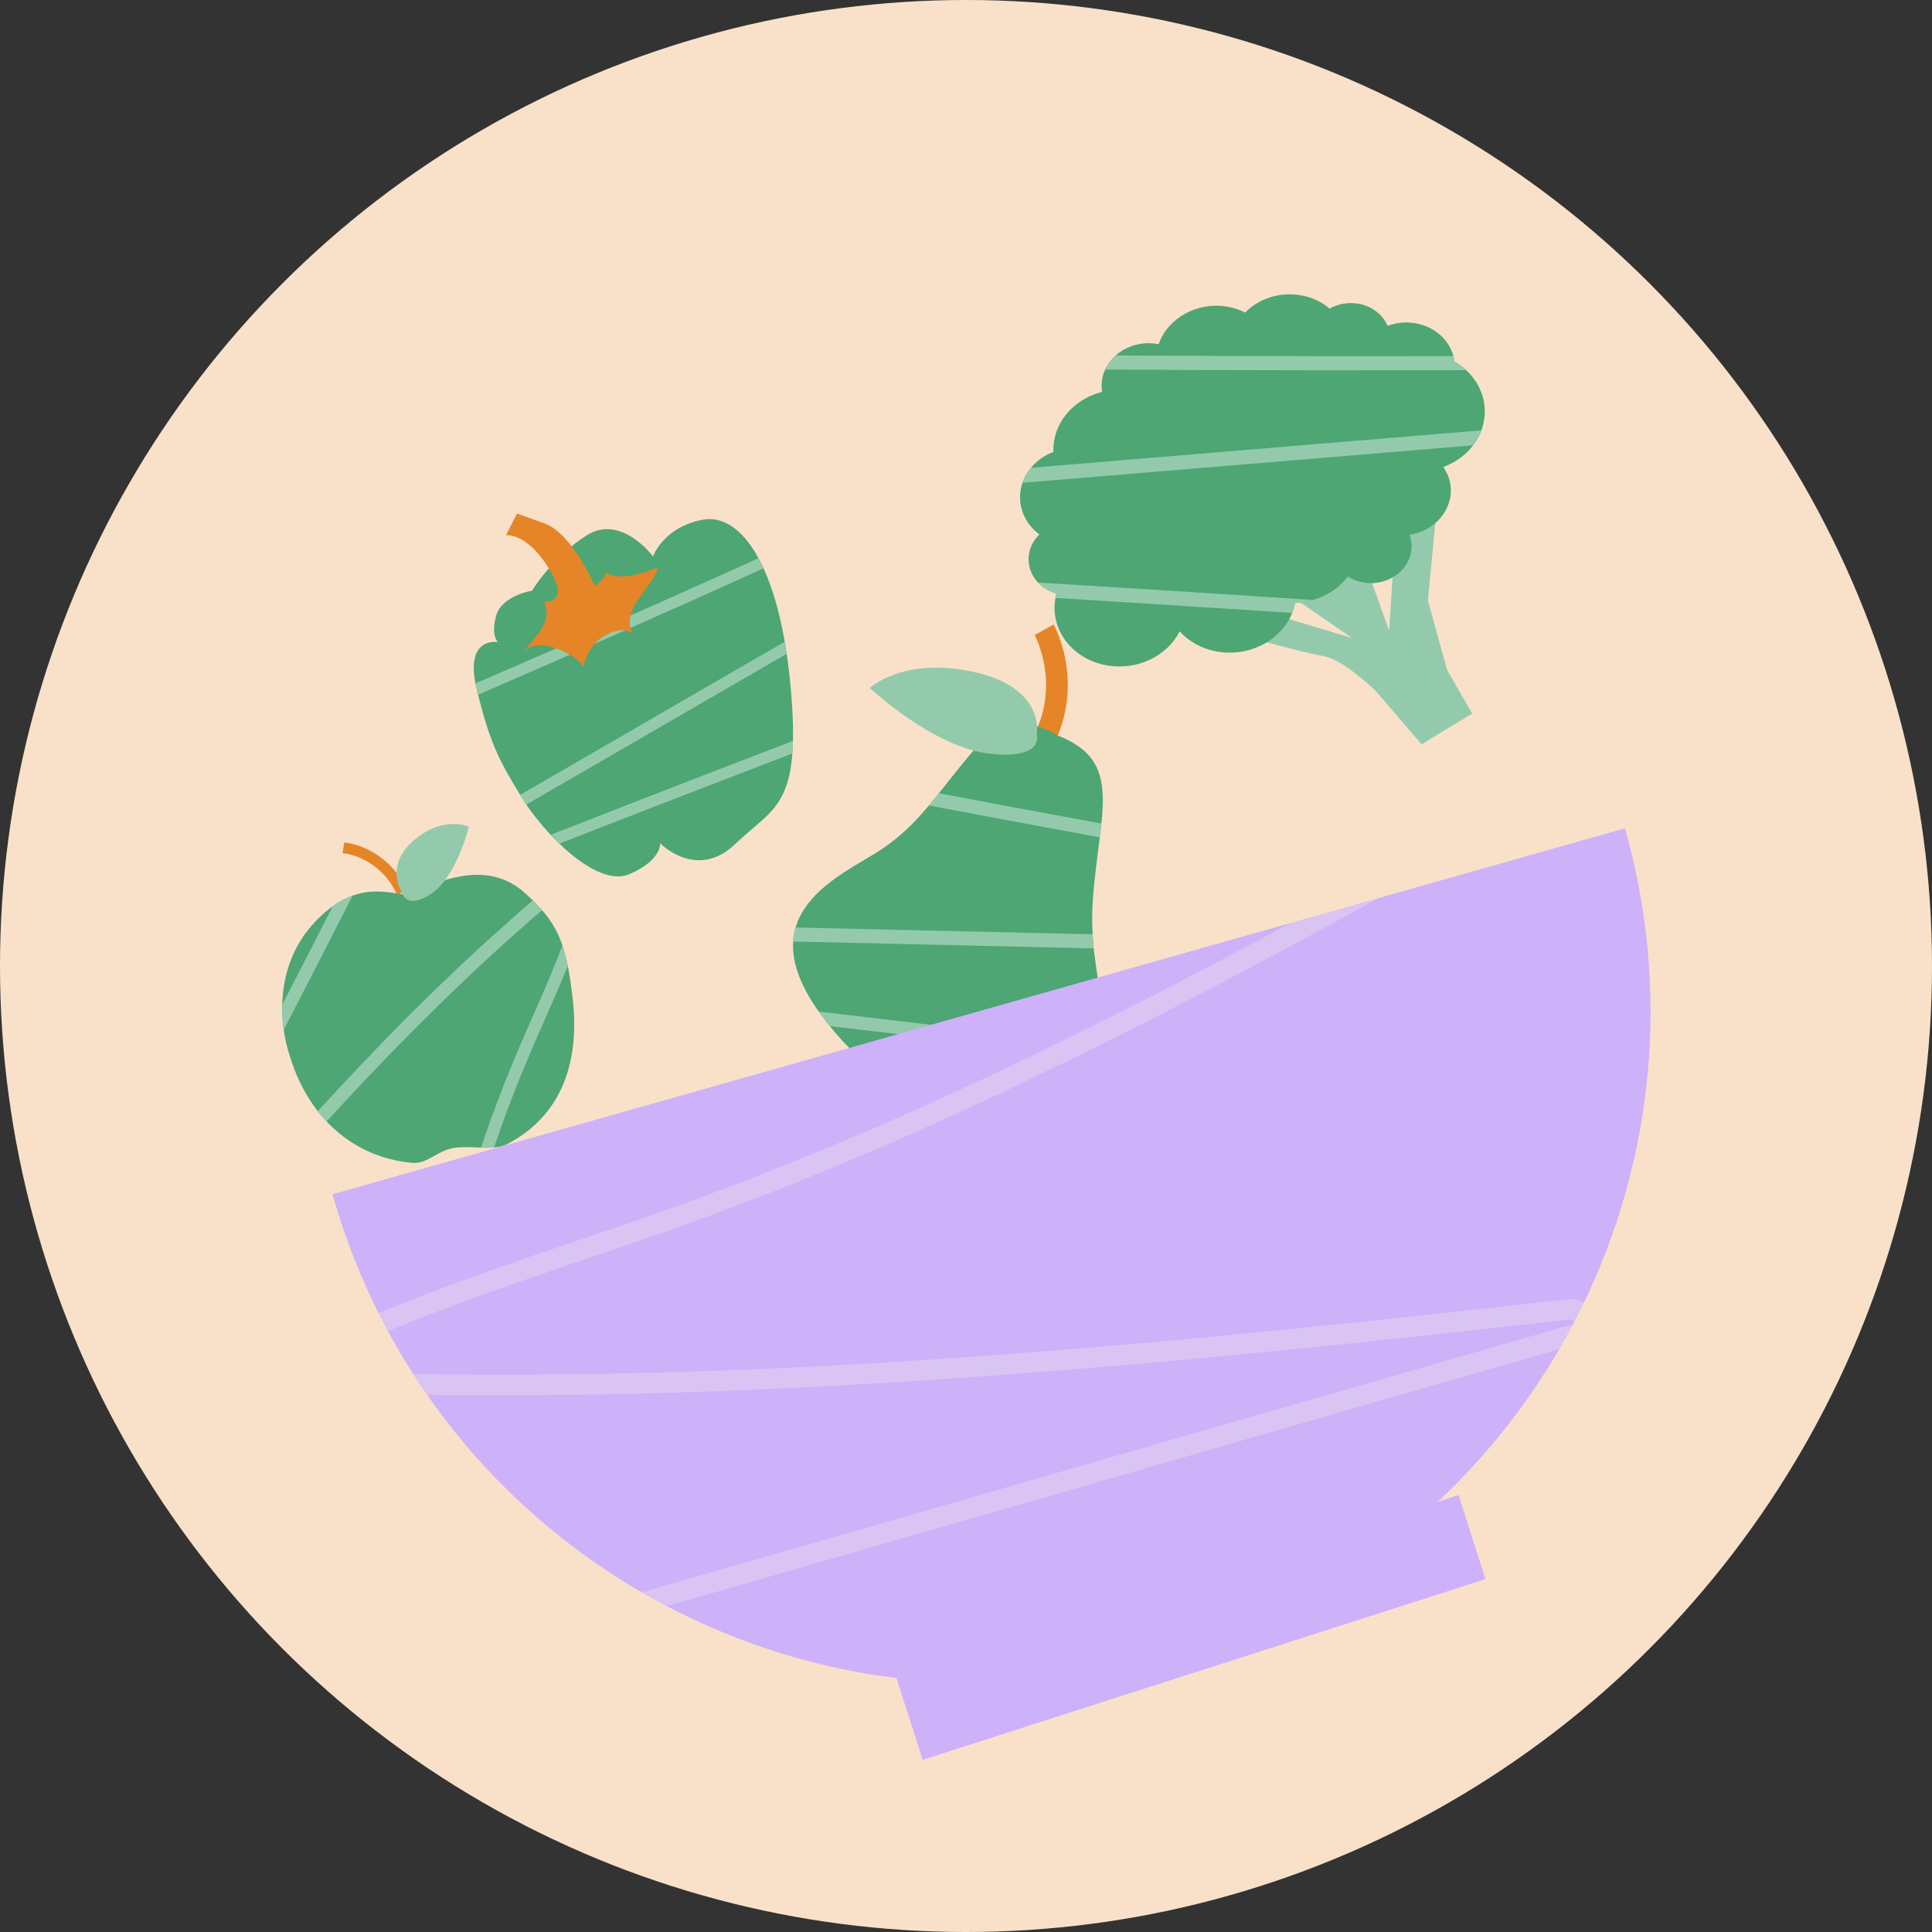 <?xml version="1.0" encoding="UTF-8"?>
<svg id="Layer_2" data-name="Layer 2" xmlns="http://www.w3.org/2000/svg" xmlns:xlink="http://www.w3.org/1999/xlink" viewBox="0 0 177.48 177.48">
  <rect x="0" y="0" width="177.48" height="177.48" fill="#333333" stroke="none"/>
  <defs>
    <style>
      .cls-1, .cls-2 {
        fill: #cdb1f9;
      }

      .cls-3 {
        fill: #94caac;
      }

      .cls-3, .cls-4, .cls-5, .cls-6, .cls-7, .cls-2, .cls-8 {
        stroke-width: 0px;
      }

      .cls-4 {
        fill: #f3f2e3;
        opacity: .3;
      }

      .cls-9 {
        stroke-width: 2px;
      }

      .cls-9, .cls-5, .cls-10 {
        fill: none;
      }

      .cls-9, .cls-10 {
        stroke: #e68528;
        stroke-miterlimit: 10;
      }

      .cls-11 {
        clip-path: url(#clippath-2);
      }

      .cls-12, .cls-6 {
        fill: #4da674;
      }

      .cls-13 {
        clip-path: url(#clippath-1);
      }

      .cls-14 {
        clip-path: url(#clippath-4);
      }

      .cls-15 {
        clip-path: url(#clippath);
      }

      .cls-10 {
        stroke-linecap: square;
      }

      .cls-16 {
        clip-path: url(#clippath-3);
      }

      .cls-7 {
        fill: #e68528;
      }

      .cls-8 {
        fill: #f9e1c9;
      }
    </style>
    <clipPath id="clippath">
      <path class="cls-6" d="M124.77,27.9c-.94-.16-1.87.02-2.63.45-.72-.62-1.63-1.06-2.68-1.23-1.94-.33-3.84.33-5.07,1.59-.5-.25-1.06-.44-1.65-.54-2.77-.47-5.47,1.05-6.3,3.45-.05,0-.09-.02-.14-.03-2.31-.39-4.55.99-5.02,3.08-.1.45-.11.9-.04,1.33-2.15.54-3.89,2.14-4.36,4.25-.09.42-.13.85-.11,1.26-1.48.57-2.63,1.77-2.97,3.29-.37,1.67.34,3.3,1.68,4.29-.45.44-.78,1-.92,1.63-.37,1.68.72,3.31,2.49,3.8-.02.08-.04.17-.06.25-.65,2.96,1.46,5.8,4.73,6.36,2.79.47,5.51-.88,6.65-3.13.85.94,2.06,1.62,3.49,1.86,3.26.55,6.44-1.4,7.09-4.36,0-.04.02-.08.02-.13,1.96-.06,3.76-.97,4.85-2.41.42.27.9.46,1.44.55,2,.34,3.94-.86,4.34-2.67.13-.59.08-1.18-.12-1.71,1.81-.28,3.33-1.55,3.71-3.27.24-1.07-.01-2.11-.6-2.96,1.84-.68,3.28-2.16,3.69-4.04.5-2.28-.64-4.49-2.67-5.64-.2-1.73-1.62-3.19-3.6-3.53-.88-.15-1.76-.05-2.54.24-.44-1.02-1.43-1.82-2.72-2.04"/>
    </clipPath>
    <clipPath id="clippath-1">
      <path class="cls-5" d="M99.05,99.57c4.22-6.39.77-9.04,1.35-17.01.58-7.97,2.89-12.63-3.26-14.99,0,0-4.01-2.92-7.59,1.23-3.58,4.15-5.06,6.91-8.69,9.29-3.63,2.38-12.28,5.76-5.5,15.06,4.26,5.85,10.64,9.74,15.97,10.02,3.15.17,5.93-.92,7.71-3.61"/>
    </clipPath>
    <clipPath id="clippath-2">
      <path class="cls-2" d="M30.54,109.71c9.28,32.79,43.39,51.84,76.18,42.56,32.79-9.28,51.84-43.39,42.56-76.18"/>
    </clipPath>
    <clipPath id="clippath-3">
      <path class="cls-6" d="M26.47,96.53c-1.15-4.11-.5-8.43,2.09-11.42,4.12-4.75,7.52-2.76,8.84-3,1.5-.27,6.71-3.71,10.76-.13,3.12,2.76,3.83,4.67,4.42,9.5.84,6.81-1.52,11.26-5.91,13.58-1.39.74-3.33.1-5.08.41-1.39.25-2.39,1.47-3.68,1.36-5.44-.49-9.73-4.18-11.43-10.3Z"/>
    </clipPath>
    <clipPath id="clippath-4">
      <path class="cls-5" d="M43.8,63.36c1.22,4.96,2,6.41,4.07,9.82,2.07,3.41,6.97,8.43,9.96,7.13,2.99-1.3,2.81-2.84,2.81-2.84,0,0,3.35,3.49,6.93.05,3.58-3.44,6.06-3.37,5.06-14.4-1-11.03-4.53-16.06-8.12-15.36-3.59.7-4.52,3.36-4.52,3.36,0,0-2.93-3.92-6.08-1.94-3.16,1.98-5.02,5.07-5.02,5.07,0,0-2.82.44-3.32,2.33-.5,1.88.18,2.39.18,2.39,0,0-1.51-.28-2.04,1.19-.24.65-.28,1.66.1,3.19"/>
    </clipPath>
  </defs>
  <g id="Text">
    <g>
      <g>
        <circle class="cls-8" cx="88.74" cy="88.74" r="88.74"/>
        <g>
          <path class="cls-3" d="M114.03,58.36s5.66,1.6,7.53,1.91c1.88.32,4.83,3.22,4.83,3.22l4.2,4.88,4.65-2.82-2.3-4-1.77-6.39,1.06-11.04-3.77.49-.85,13.32-2.69-7.51-7.61,3.44,6.88,4.74-8.58-2.57-1.59,2.33Z"/>
          <g>
            <path class="cls-12" d="M124.77,27.9c-.94-.16-1.87.02-2.63.45-.72-.62-1.63-1.06-2.68-1.23-1.94-.33-3.84.33-5.07,1.59-.5-.25-1.06-.44-1.65-.54-2.77-.47-5.47,1.05-6.3,3.45-.05,0-.09-.02-.14-.03-2.31-.39-4.55.99-5.02,3.08-.1.45-.11.9-.04,1.33-2.15.54-3.89,2.14-4.36,4.25-.09.42-.13.85-.11,1.26-1.48.57-2.63,1.77-2.97,3.29-.37,1.67.34,3.3,1.68,4.29-.45.44-.78,1-.92,1.63-.37,1.68.72,3.31,2.49,3.8-.02.08-.04.17-.06.25-.65,2.96,1.46,5.8,4.73,6.36,2.79.47,5.51-.88,6.65-3.13.85.94,2.06,1.62,3.49,1.86,3.26.55,6.44-1.4,7.09-4.36,0-.04.02-.08.02-.13,1.96-.06,3.76-.97,4.85-2.41.42.27.9.46,1.44.55,2,.34,3.94-.86,4.34-2.67.13-.59.08-1.18-.12-1.71,1.81-.28,3.33-1.55,3.71-3.27.24-1.07-.01-2.11-.6-2.96,1.84-.68,3.28-2.16,3.69-4.04.5-2.28-.64-4.49-2.67-5.64-.2-1.73-1.62-3.19-3.6-3.53-.88-.15-1.76-.05-2.54.24-.44-1.02-1.43-1.82-2.72-2.04"/>
            <g class="cls-15">
              <path class="cls-3" d="M-1.04,4.11c3.92.28,6.57.42,11.2.27,8.03-.27,24.09-.81,43.68-1.47,28.25-.95,59.03-1.99,90.72-3.06,15.85-.53,31.92-1.08,48.01-1.62l3.02-.1,1.51-.05h.38c.12-.02.26-.02.34-.02h.28c.09,0,.18,0,.28,0,.73.02,1.39.13,1.93.32.53.19.94.45,1.17.75.21.3.25.63.07.92-.18.3-.54.56-1.08.76-.13.05-.28.1-.43.14-.16.04-.31.09-.49.12l-.13.03s-.08.02-.15.03l-.35.07-.7.13-2.79.52c-7.44,1.39-14.87,2.76-22.28,4.09-1.85.33-3.71.67-5.55,1-1.85.33-3.7.65-5.55.98-.92.16-1.85.33-2.77.49-.92.16-1.85.32-2.77.48-1.84.32-3.69.64-5.52.95-1.84.31-3.68.62-5.51.93-.92.15-1.83.31-2.75.46-.92.15-1.83.3-2.75.45-1.83.3-3.65.6-5.47.9-1.82.29-3.64.58-5.46.87-1.81.29-3.63.57-5.44.85-1.81.28-3.61.56-5.41.83-3.61.53-7.18,1.08-10.75,1.58-7.12,1.03-14.18,1.96-21.11,2.85-6.95.86-13.78,1.67-20.48,2.39-6.7.72-13.28,1.38-19.65,2.05-6.38.67-12.56,1.34-18.48,2.07-1.48.18-2.95.36-4.4.55-1.45.18-2.88.38-4.3.57l-.53.07s-.09.01-.15.02l-.17.03c-.11.02-.23.03-.34.06-.45.08-.88.2-1.29.33-.4.14-.75.29-1.06.47-.3.18-.54.37-.72.57-.7.8-.43,1.68.69,2.35.29.16.62.32,1,.44.38.12.79.23,1.23.31.11.02.22.04.33.05.11.02.22.03.33.05.22.02.45.05.67.06l.33.02h.26s.51.03.51.03c1.37.05,2.72.11,4.05.16,1.34.05,2.65.11,3.96.16.65.03,1.3.05,1.94.08.32.01.64.03.96.04.32.01.64.02.96.03,2.54.09,5.01.17,7.41.25,1.2.04,2.38.08,3.55.12,1.17.03,2.31.06,3.44.1,2.26.06,4.44.12,6.54.18.53.01,1.05.03,1.56.04.52.01,1.03.02,1.53.04,1.01.02,2.01.05,2.98.07,3.89.09,7.46.17,10.68.22,3.22.06,6.08.11,8.57.15,2.49.03,4.6.06,6.32.08,1.71.02,3.02.04,3.9.05.88.01,1.33.02,1.33.02,0,0,1.81.02,5.24.05,1.71.02,3.83.03,6.32.06,2.49.01,5.36.03,8.58.04,12.88.05,31.4.05,53.91-.15,11.25-.09,23.5-.24,36.54-.41,1.63-.02,3.27-.04,4.93-.06h.62c.19-.01.48-.01.49-.01.13,0,.17.01.21.03.04.02.09.05.11.1.02.05,0,.1-.04.13-.04.03-.05.04-.14.06-.02,0-.05,0-.08.01-.02,0-.04,0-.05,0-.02,0-.09,0-.14.01l-.62.05c-.83.07-1.67.14-2.51.21-1.68.14-3.36.28-5.06.42-6.79.56-13.76,1.14-20.86,1.73-28.43,2.36-59.19,4.92-90.67,7.54-7.87.65-15.78,1.31-23.71,1.97-3.97.33-7.94.66-11.91.99l-5.96.5-2.98.25-.38.03c-.17.02-.33.03-.5.05-.17.02-.33.05-.5.07-.16.03-.33.06-.49.09-.64.14-1.23.34-1.68.59-.46.24-.79.53-.97.82-.19.29-.25.59-.18.89.07.29.28.59.61.85.34.26.82.5,1.4.68.58.18,1.24.3,1.91.37.17.02.33.03.5.04.09,0,.14,0,.21.01h.19s.75.05.75.05l2.99.15c1.99.1,3.98.21,5.96.31,1.99.11,3.97.21,5.95.32,3.97.21,7.92.43,11.86.65,3.94.23,7.87.44,11.79.67,15.66.91,31.06,1.88,46.02,2.89,1.87.13,3.73.25,5.59.38,1.85.13,3.7.26,5.54.38,3.68.25,7.33.52,10.94.77,3.61.26,7.19.52,10.74.78,3.24.24,6.44.48,9.61.72,3,.23,5.46.41,6.69.51,4.54.34,7.22.33,11.21.22-3.59-.7-6.06-1.13-10.6-1.49-1.23-.1-3.69-.29-6.7-.52-3.17-.24-6.38-.48-9.62-.72-3.55-.26-7.13-.52-10.75-.78-3.62-.26-7.27-.52-10.96-.77-1.84-.13-3.69-.26-5.55-.38-1.86-.13-3.72-.25-5.59-.38-14.97-1.01-30.4-1.98-46.08-2.9-3.92-.23-7.86-.45-11.8-.68-3.95-.22-7.91-.44-11.88-.65-1.99-.11-3.97-.21-5.96-.32-1.99-.1-3.98-.21-5.97-.31l-2.99-.15-.75-.04h-.19c-.06-.01-.14-.02-.17-.02-.08,0-.16-.01-.24-.02-.31-.03-.58-.08-.8-.15-.22-.07-.41-.16-.56-.27-.14-.11-.23-.24-.26-.37-.06-.27.11-.55.48-.74.18-.1.4-.17.67-.23.07-.01.14-.03.21-.04l.22-.03.24-.03.36-.03,2.98-.25,5.96-.5c3.97-.33,7.94-.66,11.91-.99,7.93-.66,15.85-1.32,23.71-1.97,31.47-2.62,62.23-5.18,90.66-7.54,7.11-.59,14.07-1.17,20.86-1.73,1.7-.14,3.39-.28,5.06-.42.84-.07,1.67-.14,2.51-.21l.62-.05h.17s.26-.04.26-.04c.08,0,.17-.02.26-.04.09-.01.17-.03.26-.04.34-.07.68-.16.97-.28.29-.12.53-.26.7-.41.34-.3.44-.62.32-.92-.12-.3-.45-.6-1.02-.82-.28-.11-.62-.2-.97-.26-.35-.06-.72-.09-1.07-.1-.4,0-.53,0-.76,0h-.62c-1.65.03-3.29.05-4.92.07-13.03.17-25.27.31-36.51.41-22.48.21-40.96.2-53.82.15-3.21-.02-6.08-.03-8.56-.04-2.49-.02-4.6-.04-6.3-.06-3.42-.03-5.23-.05-5.23-.05,0,0-.45,0-1.33-.02-.88-.01-2.18-.03-3.89-.05-1.71-.02-3.82-.05-6.3-.08-2.48-.04-5.34-.09-8.55-.15-3.21-.05-6.76-.14-10.64-.22-.97-.02-1.96-.04-2.97-.07-.5-.01-1.01-.02-1.53-.04-.51-.01-1.03-.03-1.56-.04-2.1-.06-4.27-.12-6.52-.18-1.12-.03-2.27-.06-3.43-.1-1.16-.04-2.34-.08-3.53-.12-2.39-.08-4.86-.16-7.39-.25-.32-.01-.63-.02-.95-.03-.32-.01-.64-.03-.96-.04-.64-.03-1.29-.05-1.93-.08-1.3-.05-2.61-.1-3.94-.16-1.33-.05-2.68-.11-4.04-.16l-.51-.02h-.26s-.18-.02-.18-.02c-.12,0-.22-.02-.34-.03-.06,0-.1-.02-.16-.02-.05,0-.11-.01-.15-.02-.4-.07-.74-.18-.99-.33-.25-.15-.43-.34-.49-.54-.03-.1-.03-.2,0-.3.03-.1.08-.2.16-.29.08-.09.19-.18.32-.25.14-.08.29-.15.47-.21.18-.06.38-.11.61-.15.05-.01.12-.02.17-.03h.09s.06-.02.11-.03l.52-.07c1.4-.19,2.81-.38,4.25-.57,1.43-.19,2.89-.37,4.35-.55,5.87-.72,12.01-1.39,18.37-2.05,6.36-.67,12.94-1.32,19.67-2.05,6.74-.72,13.61-1.54,20.6-2.4,6.97-.9,14.07-1.83,21.22-2.87,3.59-.5,7.17-1.05,10.8-1.59,1.81-.27,3.62-.56,5.43-.84,1.82-.28,3.64-.56,5.46-.85,1.82-.29,3.65-.58,5.48-.87,1.83-.3,3.66-.6,5.49-.9.92-.15,1.84-.3,2.76-.45.92-.15,1.84-.31,2.76-.46,1.84-.31,3.68-.62,5.53-.93,1.84-.32,3.69-.64,5.54-.96.92-.16,1.85-.32,2.78-.48.92-.16,1.85-.33,2.77-.49,1.85-.33,3.7-.65,5.56-.98,1.85-.33,3.71-.67,5.57-1,7.43-1.34,14.87-2.71,22.32-4.1l2.79-.52.7-.13.35-.07c.05,0,.13-.02.2-.04l.21-.04c.29-.06.56-.13.84-.2.26-.08.53-.16.78-.26,1-.37,1.72-.9,2.03-1.44.32-.55.25-1.11-.12-1.63-.39-.52-1.1-1-2.12-1.35-.51-.17-1.08-.32-1.69-.42-.61-.1-1.25-.16-1.89-.18-.16,0-.32,0-.48,0h-.47c-.17,0-.28.01-.41.02h-.38s-1.51.06-1.51.06l-3.02.1c-16.1.54-32.17,1.08-48.01,1.62C112.71-.37,81.93.66,53.68,1.62c-19.59.66-35.65,1.21-43.68,1.48-4.63.17-7.22.48-11.04,1.02"/>
            </g>
          </g>
        </g>
        <g>
          <path class="cls-9" d="M95.92,57.85s3.2,5.75-.97,11.68"/>
          <path class="cls-6" d="M97.15,67.57s-4.01-2.92-7.59,1.23c-3.58,4.15-5.06,6.91-8.69,9.29-3.63,2.39-12.28,5.76-5.5,15.06,6.78,9.3,18.9,13.65,23.68,6.41,4.22-6.39.77-9.04,1.35-17.01.58-7.97,2.89-12.63-3.26-14.99"/>
          <path class="cls-3" d="M95.24,67.44s.87-4.33-5.98-5.76c-6.36-1.32-9.36,1.52-9.36,1.52,0,0,5.79,5.43,10.96,6.03,5.17.59,4.37-1.78,4.37-1.78"/>
          <g class="cls-13">
            <path class="cls-3" d="M179.92,134.09c-3.37-.66-5.67-1.06-9.7-1.38-6.99-.54-21-1.63-38.07-2.96-24.62-1.91-51.45-4-79.07-6.15-13.81-1.07-27.82-2.16-41.85-3.25l-2.63-.2-1.32-.1-.33-.03c-.11,0-.23-.02-.3-.03l-.25-.02c-.08,0-.16-.02-.24-.03-.63-.09-1.19-.27-1.64-.5-.45-.23-.77-.53-.94-.84-.16-.31-.16-.63.03-.9.19-.27.52-.49,1.01-.63.11-.04.25-.06.38-.1.15-.02.28-.05.44-.06h.11s.07-.02.13-.03l.31-.03.62-.06,2.47-.22c6.59-.59,13.18-1.16,19.75-1.7,1.64-.13,3.28-.27,4.92-.4,1.64-.13,3.28-.26,4.91-.39.82-.06,1.63-.13,2.45-.19.82-.06,1.63-.12,2.45-.18,1.63-.12,3.26-.24,4.89-.36,1.63-.11,3.26-.23,4.88-.34.81-.06,1.62-.11,2.43-.17.81-.05,1.62-.11,2.43-.16,1.62-.11,3.23-.21,4.84-.31,1.61-.1,3.22-.19,4.82-.29,1.6-.1,3.21-.19,4.8-.27,1.6-.09,3.19-.18,4.78-.26,3.18-.15,6.34-.32,9.49-.44,6.28-.28,12.51-.47,18.61-.63,6.12-.13,12.13-.23,18.02-.25,5.89-.02,11.66,0,17.26,0,5.6,0,11.03-.03,16.25-.13,1.3-.03,2.6-.05,3.87-.09,1.28-.03,2.54-.08,3.79-.12l.47-.02s.08,0,.13,0h.15c.1-.02.2-.02.3-.03.4-.04.79-.1,1.15-.19.36-.09.68-.21.96-.35.28-.14.5-.3.68-.47.69-.69.54-1.57-.37-2.33-.23-.19-.5-.37-.82-.52-.32-.16-.67-.3-1.04-.42-.09-.03-.19-.06-.28-.08-.1-.03-.19-.05-.29-.08-.19-.04-.39-.09-.58-.13l-.29-.05-.22-.04-.44-.07c-1.18-.19-2.35-.38-3.5-.56-1.15-.18-2.29-.37-3.42-.55-.56-.09-1.12-.18-1.68-.27-.28-.04-.55-.09-.83-.13-.28-.04-.55-.08-.83-.13-2.2-.34-4.34-.66-6.41-.98-1.04-.16-2.06-.31-3.07-.47-1.01-.15-2-.29-2.98-.44-1.95-.29-3.84-.56-5.66-.83-.46-.07-.91-.13-1.35-.2-.45-.06-.89-.13-1.33-.19-.88-.12-1.74-.24-2.58-.36-3.37-.47-6.46-.92-9.25-1.29-2.79-.38-5.27-.71-7.43-1-2.16-.28-3.99-.52-5.48-.71-1.48-.19-2.62-.34-3.38-.44-.76-.1-1.16-.15-1.16-.15,0,0-1.57-.2-4.54-.57-1.49-.19-3.32-.42-5.48-.69-2.16-.26-4.65-.56-7.45-.9-11.18-1.34-27.26-3.2-46.82-5.26-9.78-1.04-20.43-2.13-31.77-3.27-1.42-.14-2.85-.29-4.28-.43l-.54-.05c-.17-.02-.41-.04-.42-.04-.11-.02-.14-.03-.18-.05-.03-.02-.08-.06-.09-.11-.01-.05.01-.1.04-.12.04-.02.05-.03.13-.04.02,0,.05,0,.07,0,.02,0,.03,0,.05,0,.02,0,.08,0,.12,0h.55c.73.03,1.46.05,2.2.06,1.47.03,2.95.07,4.44.1,5.95.14,12.06.28,18.29.42,24.92.57,51.88,1.2,79.46,1.83,6.9.16,13.83.32,20.78.48,3.48.08,6.96.16,10.44.24l5.22.12,2.61.06h.34c.15,0,.29,0,.44,0,.15,0,.29-.01.44-.02.14-.01.29-.02.43-.04.57-.07,1.1-.21,1.52-.4.42-.19.74-.43.93-.69.19-.26.28-.54.24-.84-.04-.29-.18-.59-.45-.88-.27-.29-.66-.56-1.15-.8-.48-.23-1.05-.42-1.62-.54-.14-.03-.29-.06-.43-.09-.08-.02-.12-.02-.18-.03l-.16-.03-.64-.11-2.58-.45c-1.72-.3-3.43-.6-5.15-.89-1.71-.3-3.43-.6-5.14-.9-3.42-.6-6.83-1.21-10.24-1.81-3.4-.61-6.79-1.21-10.17-1.83-13.51-2.45-26.79-4.92-39.67-7.39-1.61-.31-3.22-.62-4.81-.92-1.6-.31-3.19-.62-4.77-.92-3.17-.61-6.31-1.23-9.42-1.84-3.11-.61-6.19-1.22-9.24-1.83-2.79-.56-5.55-1.11-8.27-1.65-2.58-.52-4.7-.95-5.76-1.16-3.91-.78-6.24-1.04-9.71-1.33,3.05,1.04,5.15,1.69,9.06,2.49,1.06.21,3.18.64,5.76,1.17,2.73.55,5.49,1.1,8.28,1.66,3.06.6,6.14,1.21,9.26,1.83,3.12.61,6.26,1.23,9.44,1.84,1.59.31,3.18.62,4.78.93,1.6.31,3.21.62,4.82.92,12.9,2.47,26.2,4.95,39.73,7.4,3.38.62,6.78,1.22,10.18,1.83,3.41.6,6.82,1.21,10.25,1.81,1.71.3,3.43.6,5.14.9,1.72.3,3.44.6,5.16.89l2.58.45.65.11.16.03s.12.02.14.03c.07.01.14.03.21.04.27.06.49.14.68.23.19.09.34.2.46.32.11.12.18.25.19.38.03.26-.15.52-.49.66-.17.07-.37.13-.6.16-.06,0-.12.01-.18.02h-.2s-.21,0-.21,0h-.32s-2.61-.07-2.61-.07l-5.22-.12c-3.48-.08-6.96-.16-10.44-.24-6.95-.16-13.89-.32-20.78-.48-27.58-.64-54.54-1.26-79.46-1.83-6.23-.14-12.33-.28-18.29-.42-1.49-.03-2.97-.07-4.44-.1-.73-.02-1.47-.03-2.2-.05h-.55s-.15-.02-.15-.02h-.22c-.07,0-.15,0-.23,0-.08,0-.15,0-.23.02-.3.03-.61.08-.87.17-.26.08-.48.2-.65.32-.33.25-.44.55-.37.86.07.3.33.62.8.89.23.13.51.26.82.35.3.09.62.16.92.2.35.05.46.05.66.07l.54.05c1.44.14,2.87.29,4.28.43,11.33,1.14,21.97,2.23,31.74,3.27,19.54,2.05,35.58,3.91,46.74,5.24,2.79.34,5.27.64,7.43.9,2.16.27,3.99.5,5.47.69,2.96.37,4.53.57,4.53.57,0,0,.39.05,1.15.15.76.1,1.89.25,3.37.44,1.48.19,3.31.43,5.46.71,2.15.29,4.63.63,7.41,1,2.78.37,5.86.81,9.22,1.28.84.12,1.7.24,2.57.36.44.06.88.12,1.33.19.45.07.89.13,1.35.2,1.81.27,3.7.54,5.64.83.97.14,1.96.29,2.97.44,1,.15,2.02.31,3.06.47,2.07.32,4.2.64,6.39.98.27.04.55.08.82.13.28.04.55.09.83.13.55.09,1.11.18,1.67.27,1.12.18,2.26.36,3.41.55,1.15.18,2.31.37,3.49.56l.44.07.22.04.15.03c.1.02.19.04.29.06.05.01.09.02.13.04.04.01.09.02.13.04.34.11.62.25.83.42.21.17.34.37.37.56.02.1.01.2-.03.29-.04.09-.09.18-.17.26-.08.08-.18.15-.3.21-.13.06-.27.11-.43.15-.17.04-.34.07-.54.09-.05,0-.1,0-.15.01h-.08s-.05,0-.1,0l-.46.02c-1.23.04-2.48.09-3.74.12-1.26.04-2.54.06-3.83.09-5.17.1-10.56.13-16.15.13-5.58,0-11.36-.02-17.28,0-5.92.02-11.97.11-18.12.25-6.14.16-12.4.35-18.71.63-3.17.12-6.33.29-9.53.44-1.6.08-3.19.17-4.8.26-1.6.09-3.22.17-4.82.27-1.61.1-3.22.19-4.84.29-1.61.1-3.23.21-4.86.32-.81.05-1.62.11-2.44.16-.81.06-1.62.11-2.44.17-1.63.11-3.26.23-4.89.34-1.63.12-3.26.24-4.9.36-.82.06-1.64.12-2.46.18-.82.06-1.64.13-2.46.19-1.64.13-3.28.26-4.92.39-1.64.13-3.28.27-4.93.4-6.58.54-13.18,1.11-19.78,1.71l-2.48.22-.62.06-.31.03s-.11.01-.18.02l-.19.02c-.26.02-.5.07-.75.11-.24.05-.48.1-.7.17-.91.26-1.58.69-1.91,1.18-.33.49-.33,1.04-.05,1.58.28.54.86,1.07,1.71,1.51.42.22.91.41,1.43.57.52.16,1.07.28,1.62.36.14.02.28.04.41.06l.41.04c.15.02.25.02.36.03l.33.03,1.32.1,2.63.2c14.03,1.09,28.04,2.18,41.85,3.25,27.62,2.15,54.45,4.23,79.07,6.15,17.07,1.33,31.07,2.41,38.07,2.96,4.03.3,6.32.26,9.68.13"/>
          </g>
        </g>
        <g>
          <rect class="cls-2" x="82.23" y="145.45" width="54.3" height="8.1" transform="translate(-40.47 40.6) rotate(-17.8)"/>
          <g>
            <path class="cls-1" d="M30.54,109.71c9.28,32.79,43.39,51.84,76.18,42.56,32.79-9.28,51.84-43.39,42.56-76.18"/>
            <g class="cls-11">
              <path class="cls-4" d="M18.22,89.12c2.34.22,3.92.29,6.61-.14,4.67-.76,14.01-2.28,25.41-4.13,16.43-2.68,34.34-5.6,52.77-8.6,9.22-1.5,18.57-3.03,27.93-4.55l1.76-.29.88-.14.22-.04c.07-.01.15-.03.2-.03l.17-.02c.05,0,.11,0,.16,0,.43,0,.83.12,1.18.36.34.24.62.6.8,1.02.17.42.24.88.18,1.32-.06.43-.23.83-.52,1.14-.07.08-.15.15-.23.23-.09.06-.17.14-.27.19l-.07.04s-.05.03-.08.05l-.19.11-.39.22-1.56.87c-4.15,2.33-8.31,4.63-12.46,6.89-1.04.56-2.07,1.12-3.11,1.68-1.04.55-2.07,1.11-3.11,1.66-.52.28-1.03.55-1.55.83-.52.27-1.04.54-1.55.81-1.03.54-2.07,1.08-3.1,1.62-1.03.53-2.07,1.06-3.09,1.59-.51.26-1.03.53-1.54.79-.52.26-1.03.52-1.54.77-1.03.51-2.05,1.03-3.08,1.54-1.03.5-2.05,1-3.07,1.5-1.02.5-2.04.99-3.06,1.47-1.02.48-2.03.97-3.05,1.44-2.04.93-4.05,1.88-6.07,2.76-4.02,1.81-8.03,3.47-11.96,5.06-3.95,1.55-7.83,3.03-11.66,4.37-3.83,1.34-7.58,2.59-11.22,3.84-3.64,1.25-7.17,2.5-10.54,3.81-.84.33-1.68.66-2.5,1-.82.33-1.63.68-2.44,1.02l-.3.13s-.05.02-.09.04l-.1.05c-.06.03-.13.06-.19.1-.25.14-.49.32-.7.53-.21.21-.4.46-.55.72-.15.26-.26.55-.34.84-.29,1.17,0,2.42.76,3.32.19.22.41.42.65.58.24.16.5.3.77.38.07.03.13.04.2.06.07.02.14.04.2.05.13.02.27.05.4.05h.2s.15.02.15.02h.3c.81.02,1.61.03,2.4.05.79.01,1.57.03,2.34.04.39,0,.77.01,1.15.02.19,0,.38,0,.57,0,.19,0,.38,0,.57,0,1.5,0,2.97,0,4.39.01.71,0,1.41,0,2.1,0,.69,0,1.37-.02,2.03-.02,1.33-.02,2.62-.03,3.87-.04.31,0,.62,0,.92-.01.3,0,.61-.01.91-.02.6-.01,1.18-.03,1.76-.04,2.3-.06,4.4-.1,6.3-.18,1.9-.07,3.59-.13,5.05-.19,1.47-.07,2.71-.13,3.72-.18,1.01-.05,1.78-.08,2.3-.11.52-.02.79-.04.79-.04,0,0,1.07-.06,3.08-.18,1.01-.06,2.25-.13,3.72-.21,1.46-.1,3.15-.21,5.04-.34,7.57-.53,18.43-1.39,31.61-2.73,6.59-.66,13.75-1.43,21.38-2.29.95-.11,1.91-.21,2.88-.32l.36-.04c.11-.01.28-.03.28-.03.08,0,.1.01.13.03.03.02.06.07.08.14.02.07.01.14,0,.18-.02.04-.02.06-.07.09,0,0-.03.01-.05.02-.01,0-.02,0-.03.01-.01,0-.05.02-.08.02l-.36.1c-.48.14-.96.28-1.44.41-.96.28-1.93.56-2.91.84-3.9,1.12-7.9,2.28-11.98,3.45-16.33,4.7-33.99,9.79-52.06,15-4.52,1.3-9.06,2.61-13.62,3.92-2.28.66-4.56,1.31-6.84,1.97l-3.42.99-1.71.49-.22.06c-.1.03-.19.06-.28.1-.09.04-.19.08-.28.13-.09.05-.18.1-.27.16-.35.23-.67.55-.9.92-.23.37-.38.79-.45,1.21-.07.43-.06.86.03,1.28.09.42.25.82.49,1.19.24.36.56.68.92.91.37.23.78.38,1.18.43.1.02.2.02.3.03.06,0,.08,0,.12,0h.11s.44.02.44.02l1.77.08c1.18.05,2.37.11,3.55.16,1.18.06,2.36.12,3.54.17,2.36.12,4.71.25,7.06.37,2.35.14,4.69.26,7.02.41,9.32.57,18.51,1.24,27.44,1.98,1.12.09,2.23.19,3.34.28,1.11.1,2.21.19,3.31.29,2.2.19,4.38.4,6.54.59,2.16.21,4.3.41,6.42.61,1.94.2,3.85.39,5.75.58,1.79.19,3.27.34,4,.41,2.72.27,4.28.13,6.61-.22-2.21-.84-3.73-1.33-6.45-1.63-.74-.08-2.21-.24-4.01-.43-1.9-.19-3.82-.38-5.75-.58-2.12-.2-4.26-.41-6.42-.62-2.16-.2-4.34-.4-6.54-.59-1.1-.1-2.2-.19-3.31-.29-1.11-.09-2.22-.19-3.34-.28-8.94-.75-18.14-1.41-27.47-1.99-2.33-.15-4.68-.28-7.03-.41-2.35-.13-4.71-.26-7.07-.37-1.18-.06-2.36-.12-3.55-.17-1.18-.05-2.37-.11-3.55-.16l-1.78-.08-.44-.02h-.11s-.08,0-.1-.01c-.05,0-.1,0-.14-.01-.19-.03-.35-.09-.49-.18-.14-.09-.27-.21-.37-.36-.1-.15-.17-.33-.21-.52-.08-.38-.02-.79.17-1.07.09-.15.21-.27.36-.36.04-.02.08-.04.12-.07l.13-.06.14-.05.21-.06,1.71-.49,3.42-.99c2.28-.66,4.56-1.31,6.84-1.97,4.56-1.31,9.1-2.62,13.62-3.92,18.07-5.21,35.74-10.3,52.06-15,4.08-1.18,8.08-2.33,11.98-3.45.98-.28,1.94-.56,2.91-.84.48-.14.96-.28,1.44-.41l.36-.1.1-.03.15-.05s.1-.04.15-.06c.05-.02.1-.05.14-.08.19-.11.38-.26.53-.44.15-.18.27-.39.35-.61.16-.44.16-.91.05-1.33-.11-.43-.36-.84-.72-1.13-.18-.15-.39-.26-.61-.33-.22-.07-.44-.1-.64-.09-.24.01-.31.03-.44.04l-.36.04c-.97.11-1.93.22-2.88.32-7.62.85-14.78,1.63-21.36,2.29-13.16,1.34-24,2.2-31.55,2.73-1.89.13-3.57.24-5.03.34-1.46.08-2.7.16-3.71.21-2.01.12-3.07.18-3.07.18,0,0-.27.02-.78.04-.52.02-1.29.06-2.29.11-1.01.05-2.25.11-3.71.17-1.46.05-3.15.12-5.04.18-1.89.08-3.99.12-6.28.18-.57.01-1.16.03-1.75.04-.3,0-.6.01-.9.02-.3,0-.61,0-.92.01-1.24.01-2.52.03-3.85.04-.66,0-1.34.01-2.03.02-.69,0-1.38,0-2.09,0-1.42,0-2.87,0-4.37-.01-.19,0-.38,0-.56,0-.19,0-.38,0-.57,0-.38,0-.76-.01-1.15-.02-.77-.01-1.55-.03-2.34-.04-.79-.01-1.59-.03-2.39-.04h-.3s-.15,0-.15,0h-.11c-.07,0-.13-.03-.2-.03-.03,0-.06-.02-.1-.02-.03,0-.06-.01-.09-.03-.25-.08-.46-.23-.63-.43-.17-.2-.3-.46-.37-.74-.03-.14-.05-.29-.05-.43,0-.14.01-.29.05-.42.04-.13.08-.26.15-.38.07-.12.15-.22.24-.32.1-.09.21-.18.33-.25.03-.02.07-.03.1-.05l.05-.02s.03-.02.06-.03l.3-.13c.79-.34,1.59-.68,2.41-1.01.81-.34,1.64-.66,2.47-.99,3.34-1.3,6.84-2.54,10.47-3.79,3.63-1.25,7.39-2.5,11.23-3.84,3.85-1.34,7.76-2.83,11.73-4.39,3.96-1.6,7.98-3.27,12.02-5.09,2.03-.89,4.05-1.84,6.1-2.77,1.02-.47,2.04-.96,3.06-1.45,1.02-.49,2.05-.97,3.07-1.47,1.02-.5,2.05-1,3.08-1.51,1.03-.51,2.06-1.03,3.09-1.54.52-.26,1.03-.52,1.55-.78.52-.26,1.03-.53,1.55-.79,1.03-.53,2.07-1.06,3.1-1.59,1.03-.54,2.07-1.08,3.1-1.62.52-.27,1.04-.54,1.56-.82.52-.28,1.04-.55,1.55-.83,1.04-.55,2.08-1.11,3.12-1.66,1.04-.56,2.08-1.12,3.12-1.69,4.16-2.26,8.32-4.56,12.48-6.9l1.56-.87.39-.22.2-.11s.07-.04.11-.07l.12-.07c.16-.09.31-.22.46-.33.14-.13.29-.26.42-.41.53-.58.87-1.36.98-2.15.11-.8-.02-1.6-.32-2.32-.3-.72-.8-1.37-1.44-1.83-.32-.23-.68-.4-1.05-.52-.37-.12-.76-.16-1.14-.17-.09,0-.19,0-.28,0l-.28.03c-.1.01-.17.02-.24.04l-.22.04-.88.14-1.76.29c-9.36,1.53-18.71,3.05-27.93,4.55-18.43,3-36.34,5.92-52.77,8.6-11.39,1.86-20.74,3.39-25.41,4.15-2.69.45-4.17,1.02-6.32,1.97"/>
            </g>
          </g>
        </g>
      </g>
      <g>
        <path class="cls-10" d="M32.04,77.96s3.02.47,4.66,3.57"/>
        <g>
          <path class="cls-12" d="M26.47,96.53c-1.15-4.11-.5-8.43,2.09-11.42,4.12-4.75,7.52-2.76,8.84-3,1.5-.27,6.71-3.71,10.76-.13,3.12,2.76,3.83,4.67,4.42,9.5.84,6.81-1.52,11.26-5.91,13.58-1.39.74-3.33.1-5.08.41-1.39.25-2.39,1.47-3.68,1.36-5.44-.49-9.73-4.18-11.43-10.3Z"/>
          <g class="cls-16">
            <path class="cls-3" d="M74.37,93.24c-.97.68-1.58,1.17-2.38,2.25-1.37,1.87-4.11,5.63-7.44,10.2-4.81,6.6-10.06,13.79-15.45,21.2-2.7,3.7-5.44,7.46-8.18,11.22l-.51.71-.26.35-.06.09s-.04.06-.06.08l-.05.06s-.04.04-.06.06c-.16.15-.36.22-.6.23-.24,0-.51-.06-.77-.18-.26-.13-.5-.31-.68-.52-.18-.21-.3-.44-.34-.67-.01-.06-.01-.12-.02-.17,0-.06,0-.12.01-.17v-.04s0-.03.01-.05l.02-.11.04-.22.17-.9c.44-2.39.9-4.77,1.38-7.13.12-.59.24-1.18.36-1.76.12-.59.25-1.17.37-1.75.06-.29.12-.58.19-.87.06-.29.13-.58.19-.87.13-.58.26-1.16.39-1.73.13-.57.27-1.15.4-1.72.07-.29.13-.57.2-.85.07-.28.14-.57.21-.85.14-.56.28-1.13.42-1.69.14-.56.29-1.12.43-1.67.14-.56.29-1.11.44-1.65.15-.55.3-1.1.45-1.64.32-1.08.62-2.16.95-3.21.64-2.12,1.34-4.17,2.05-6.17.73-1.98,1.47-3.91,2.26-5.76.78-1.85,1.59-3.64,2.35-5.39.76-1.75,1.48-3.46,2.11-5.15.16-.42.31-.84.46-1.26.15-.42.29-.84.42-1.25l.05-.16s0-.03.01-.05v-.05s.03-.07.04-.11c.03-.14.03-.3.01-.46-.02-.16-.07-.33-.13-.5-.07-.17-.16-.33-.27-.48-.44-.61-1.13-1.06-1.83-1.2-.17-.03-.35-.05-.51-.04-.16.01-.32.04-.46.09-.04.01-.07.03-.1.04-.03.02-.07.03-.1.05-.06.04-.12.07-.17.11l-.08.06-.06.05-.11.1c-.31.26-.61.52-.91.78-.3.26-.59.51-.88.76-.15.12-.29.25-.43.37-.07.06-.14.12-.21.18-.07.06-.14.12-.21.19-.56.5-1.1.98-1.62,1.45-.26.23-.52.47-.78.69-.25.23-.5.46-.74.68-.48.45-.95.88-1.41,1.3-.11.1-.22.21-.34.31-.11.1-.22.21-.32.31-.21.2-.42.4-.63.6-.82.78-1.58,1.5-2.24,2.16-.67.66-1.26,1.24-1.78,1.75-.51.51-.94.95-1.29,1.31-.35.35-.62.62-.8.81-.18.18-.27.28-.27.28,0,0-.37.38-1.05,1.1-.34.36-.77.8-1.27,1.32-.49.53-1.06,1.13-1.7,1.81-2.55,2.73-6.15,6.7-10.39,11.64-2.12,2.46-4.4,5.17-6.82,8.06-.3.36-.61.73-.91,1.09l-.11.14s-.09.11-.09.11c-.03.02-.04.03-.06.03-.02,0-.05,0-.09-.03-.04-.02-.07-.06-.09-.08-.01-.02-.02-.03-.01-.06,0,0,0-.02,0-.02,0,0,0,0,0-.01,0,0,.01-.02.02-.04l.08-.16c.11-.22.22-.44.34-.66.23-.44.45-.88.68-1.33.91-1.78,1.85-3.61,2.81-5.47,3.83-7.45,7.97-15.51,12.21-23.76,1.06-2.06,2.12-4.14,3.19-6.22.53-1.04,1.07-2.08,1.6-3.12l.8-1.56.4-.78.05-.1s.04-.09.06-.14c.02-.05.03-.1.04-.15,0-.05.02-.1.03-.16.02-.22,0-.46-.1-.7-.09-.24-.23-.47-.4-.68-.17-.21-.38-.39-.61-.55-.23-.15-.48-.28-.73-.36-.26-.08-.52-.11-.77-.09-.24.02-.46.09-.64.2-.04.03-.08.06-.12.09-.02.02-.03.02-.05.04l-.04.03-.17.14-.69.55c-.46.37-.92.73-1.38,1.1-.46.36-.93.73-1.39,1.09-.92.73-1.85,1.45-2.78,2.17-.93.71-1.85,1.43-2.78,2.14-3.71,2.83-7.41,5.58-11.05,8.2-.46.33-.91.65-1.36.98-.45.32-.91.65-1.36.97-.9.64-1.8,1.27-2.69,1.9-.89.62-1.78,1.24-2.65,1.85-.81.55-1.6,1.1-2.39,1.65-.75.51-1.36.93-1.67,1.14-1.13.78-1.64,1.36-2.34,2.28,1.21-.37,2-.65,3.14-1.42.31-.21.93-.63,1.68-1.14.79-.54,1.59-1.09,2.39-1.65.88-.61,1.76-1.23,2.66-1.85.89-.63,1.79-1.26,2.69-1.9.45-.32.9-.64,1.36-.97.45-.33.91-.65,1.36-.98,3.65-2.63,7.35-5.38,11.07-8.21.93-.71,1.85-1.43,2.79-2.14.93-.72,1.86-1.44,2.78-2.17.46-.36.93-.73,1.39-1.1.46-.37.92-.73,1.39-1.1l.69-.55.17-.14.04-.03s.03-.03.04-.03c.02-.01.04-.03.06-.04.08-.05.17-.08.27-.08.1,0,.2,0,.3.04.11.03.22.09.32.16.21.14.37.34.44.53.03.09.05.19.04.28,0,.02,0,.04-.01.07l-.02.07-.03.07-.05.09-.4.78-.8,1.56c-.53,1.04-1.07,2.08-1.6,3.12-1.07,2.08-2.13,4.15-3.19,6.22-4.24,8.25-8.38,16.31-12.2,23.76-.96,1.86-1.89,3.69-2.81,5.47-.23.45-.46.89-.68,1.33-.11.22-.23.44-.34.66l-.08.16-.02.05-.03.07s-.02.05-.02.08c0,.03-.01.05-.02.08-.02.11-.02.24.01.37.03.13.08.26.16.38.15.25.36.45.61.6.24.15.52.25.79.26.13,0,.27-.02.38-.06.11-.04.21-.1.28-.17.08-.08.1-.12.14-.16l.12-.14c.31-.37.61-.73.91-1.09,2.41-2.89,4.69-5.6,6.81-8.06,4.23-4.94,7.83-8.9,10.37-11.62.64-.68,1.21-1.28,1.7-1.81.5-.52.92-.96,1.27-1.32.69-.71,1.05-1.09,1.05-1.09,0,0,.09-.1.27-.28.18-.18.45-.45.79-.8.35-.35.78-.79,1.29-1.3.51-.51,1.11-1.09,1.77-1.75.66-.66,1.42-1.37,2.23-2.15.2-.2.41-.39.63-.6.11-.1.21-.2.32-.31.11-.1.22-.21.33-.31.45-.42.92-.85,1.4-1.29.24-.22.49-.45.74-.68.25-.23.51-.46.77-.69.52-.47,1.06-.95,1.62-1.44.07-.06.14-.12.21-.19.07-.06.14-.12.21-.18.14-.12.29-.25.43-.37.29-.25.58-.5.88-.75.3-.25.6-.51.9-.77l.11-.1.06-.05.04-.03s.06-.04.09-.06c.01,0,.03-.01.05-.02.02,0,.03-.02.05-.02.13-.04.28-.05.43-.02.16.03.33.1.48.2.08.05.15.11.22.17.07.06.13.13.18.2.05.07.09.14.12.22.03.07.05.15.06.22,0,.07,0,.15,0,.22,0,.02,0,.04-.01.05v.03s-.01.02-.02.03l-.05.15c-.14.41-.27.82-.42,1.24-.14.42-.3.83-.45,1.25-.63,1.67-1.34,3.37-2.09,5.12-.76,1.75-1.56,3.53-2.35,5.39-.79,1.86-1.54,3.8-2.28,5.8-.71,2.01-1.42,4.07-2.06,6.2-.34,1.06-.64,2.14-.96,3.23-.16.54-.3,1.09-.45,1.64-.15.55-.3,1.1-.45,1.66-.14.56-.29,1.12-.43,1.68-.14.56-.28,1.13-.42,1.69-.07.28-.14.57-.21.85-.07.29-.13.57-.2.86-.13.57-.27,1.15-.4,1.72-.13.58-.26,1.16-.39,1.74-.06.29-.13.58-.19.87-.06.29-.12.58-.19.88-.12.58-.25,1.17-.37,1.76-.12.59-.24,1.18-.36,1.77-.48,2.36-.94,4.74-1.38,7.14l-.17.9-.04.22-.02.11s0,.04-.01.07v.07c-.03.09-.02.2-.02.3,0,.1.01.21.04.32.07.43.31.88.64,1.26.33.38.75.69,1.2.91.45.21.93.34,1.39.32.22,0,.44-.05.63-.12.19-.07.36-.18.5-.3.03-.03.07-.06.1-.1l.09-.11s.05-.06.07-.09l.06-.09.26-.35.51-.71c2.74-3.76,5.48-7.52,8.18-11.22,5.4-7.41,10.64-14.6,15.45-21.2,3.34-4.58,6.07-8.33,7.44-10.21.78-1.09,1.06-1.82,1.41-2.95"/>
          </g>
        </g>
        <path class="cls-3" d="M36.95,82.01s-1.74-2.46,1.14-4.88c2.68-2.25,4.99-1.19,4.99-1.19,0,0-1.15,4.64-3.47,6.17-2.32,1.53-2.66-.1-2.66-.1"/>
      </g>
      <g>
        <path class="cls-6" d="M48.89,54.26s-2.82.44-3.32,2.33c-.5,1.88.18,2.39.18,2.39,0,0-3.17-.58-1.95,4.37,1.22,4.96,2,6.41,4.07,9.82,2.07,3.41,6.97,8.43,9.96,7.13,2.99-1.3,2.81-2.84,2.81-2.84,0,0,3.35,3.49,6.93.05,3.58-3.44,6.06-3.37,5.06-14.4-1-11.03-4.53-16.06-8.12-15.36-3.59.7-4.52,3.36-4.52,3.36,0,0-2.93-3.92-6.08-1.94-3.16,1.98-5.02,5.07-5.02,5.07"/>
        <g class="cls-14">
          <path class="cls-3" d="M-6.26,61.43c2.65-.98,4.43-1.69,7.41-3.19,5.15-2.62,15.45-7.85,28.01-14.24,18.11-9.21,37.86-19.25,58.18-29.58,10.16-5.17,20.47-10.41,30.79-15.65l1.94-.98.97-.49.24-.12c.08-.04.17-.09.22-.11l.18-.09c.06-.03.12-.05.18-.08.49-.21.95-.32,1.37-.36.41-.03.77.04,1.02.19.24.15.38.37.37.64-.02.27-.16.57-.44.87-.06.08-.15.15-.23.23-.09.08-.17.16-.28.23l-.07.06s-.05.04-.09.07l-.21.15-.41.3-1.64,1.22c-4.38,3.24-8.76,6.47-13.14,9.66-1.1.8-2.19,1.6-3.28,2.39-1.1.79-2.19,1.59-3.29,2.38-.55.4-1.09.79-1.64,1.19-.55.39-1.1.79-1.64,1.18-1.09.79-2.19,1.57-3.28,2.35-1.1.78-2.19,1.56-3.28,2.33-.55.39-1.09.77-1.63,1.16-.55.38-1.09.77-1.64,1.15-1.09.77-2.18,1.53-3.27,2.3-1.09.76-2.18,1.52-3.26,2.27-1.08.76-2.17,1.5-3.26,2.25-1.09.75-2.16,1.49-3.25,2.23-2.17,1.47-4.32,2.94-6.48,4.38-4.29,2.89-8.58,5.69-12.8,8.42-4.24,2.72-8.42,5.36-12.55,7.9-4.13,2.54-8.19,5-12.13,7.4-3.93,2.4-7.74,4.75-11.36,7.06-.9.58-1.8,1.15-2.68,1.72-.88.57-1.75,1.14-2.61,1.71l-.32.21s-.05.04-.09.06l-.1.07c-.07.05-.14.09-.2.14-.27.2-.51.41-.73.62-.21.22-.39.44-.53.66-.14.22-.22.43-.27.62-.19.78.29,1.34,1.26,1.47.24.03.51.04.8.02.29-.03.6-.07.91-.15.08-.02.16-.04.23-.06.08-.02.16-.04.23-.07.15-.05.31-.1.46-.16l.23-.09.17-.07.34-.14c.91-.37,1.81-.74,2.7-1.11.89-.36,1.77-.73,2.64-1.08.43-.18.87-.35,1.29-.53.21-.09.43-.18.64-.26.21-.09.42-.18.64-.27,1.69-.71,3.33-1.39,4.92-2.06.8-.33,1.58-.66,2.36-.99.77-.33,1.53-.65,2.28-.97,1.49-.64,2.94-1.25,4.33-1.84.35-.15.69-.3,1.04-.44.34-.15.68-.29,1.01-.44.67-.29,1.33-.57,1.97-.85,2.57-1.11,4.93-2.13,7.05-3.06,2.12-.93,4.01-1.76,5.65-2.48,1.64-.73,3.03-1.35,4.15-1.85,1.13-.5,1.99-.88,2.57-1.14.58-.26.88-.39.88-.39,0,0,1.19-.54,3.44-1.55,1.12-.51,2.51-1.13,4.14-1.87,1.63-.74,3.51-1.6,5.62-2.56,8.43-3.85,20.52-9.44,35.14-16.38,7.31-3.46,15.26-7.26,23.72-11.32,1.06-.51,2.12-1.02,3.19-1.53l.4-.19c.12-.06.31-.15.32-.15.09-.03.11-.04.15-.04.03,0,.08,0,.11.04.03.03.03.07.02.1-.02.03-.02.04-.07.08,0,0-.03.02-.05.03-.01,0-.02.01-.03.02-.01,0-.06.03-.09.05l-.39.23c-.52.3-1.04.6-1.56.91-1.05.61-2.1,1.22-3.16,1.83-4.24,2.46-8.59,4.97-13.03,7.54-17.75,10.28-36.95,21.4-56.6,32.77-4.91,2.84-9.85,5.7-14.8,8.57-2.48,1.43-4.96,2.87-7.44,4.31l-3.72,2.15-1.86,1.08-.24.14c-.1.06-.21.12-.31.19-.1.07-.2.13-.3.2-.1.07-.19.14-.28.21-.37.29-.68.62-.9.93-.22.31-.33.62-.36.88-.02.27.04.5.19.69.15.19.38.34.69.43.31.09.71.11,1.15.07.44-.04.92-.16,1.37-.31.11-.04.23-.08.34-.12.06-.02.09-.04.14-.05l.13-.05.5-.2,2-.79c1.33-.53,2.67-1.05,4-1.58,1.33-.52,2.66-1.05,4-1.57,2.66-1.05,5.32-2.08,7.97-3.11,2.65-1.03,5.29-2.06,7.93-3.07,10.54-4.07,20.93-8.03,31.04-11.82,1.26-.47,2.52-.95,3.78-1.42,1.25-.47,2.5-.93,3.75-1.4,2.49-.93,4.96-1.84,7.41-2.75,2.45-.9,4.87-1.8,7.28-2.68,2.2-.8,4.37-1.6,6.52-2.38,2.04-.74,3.71-1.35,4.54-1.66,3.08-1.13,4.82-1.95,7.39-3.23-2.59.58-4.35,1.02-7.43,2.13-.84.3-2.51.91-4.55,1.65-2.15.79-4.33,1.58-6.53,2.39-2.4.89-4.83,1.78-7.29,2.68-2.45.91-4.93,1.82-7.42,2.75-1.25.46-2.5.93-3.75,1.4-1.26.47-2.52.94-3.78,1.42-10.12,3.79-20.53,7.76-31.08,11.83-2.64,1.02-5.28,2.05-7.94,3.08-2.65,1.04-5.31,2.07-7.98,3.12-1.33.52-2.67,1.05-4,1.57-1.33.53-2.67,1.05-4.01,1.58l-2,.79-.5.2-.13.05s-.09.04-.11.04c-.05.02-.11.04-.16.06-.21.07-.41.12-.58.13-.17.02-.33,0-.46-.03-.13-.04-.23-.1-.3-.19-.13-.17-.12-.43.06-.67.09-.12.2-.25.36-.37.04-.03.08-.06.12-.09l.14-.09.15-.09.23-.13,1.86-1.08,3.72-2.15c2.48-1.44,4.96-2.87,7.44-4.31,4.95-2.87,9.89-5.73,14.8-8.57,19.65-11.38,38.85-22.5,56.6-32.78,4.44-2.57,8.78-5.09,13.03-7.54,1.06-.61,2.11-1.22,3.16-1.83.52-.3,1.04-.61,1.56-.91l.39-.23.11-.06.16-.1c.05-.03.1-.07.16-.1.05-.03.1-.07.15-.11.2-.15.39-.32.54-.49.15-.17.26-.34.32-.5.12-.32.07-.58-.11-.76-.18-.18-.5-.29-.95-.28-.22,0-.47.04-.72.1-.25.06-.5.15-.73.25-.27.12-.35.16-.49.23l-.4.19c-1.07.51-2.14,1.03-3.19,1.53-8.45,4.06-16.39,7.85-23.7,11.31-14.6,6.93-26.67,12.51-35.08,16.35-2.1.96-3.98,1.81-5.61,2.55-1.63.73-3.01,1.36-4.13,1.86-2.24,1.01-3.43,1.54-3.43,1.54,0,0-.3.13-.87.39-.58.26-1.44.64-2.56,1.14-1.12.5-2.51,1.12-4.14,1.84-1.64.72-3.52,1.54-5.63,2.47-2.11.93-4.46,1.94-7.03,3.05-.64.28-1.29.56-1.96.85-.33.14-.67.29-1.01.44-.34.15-.68.29-1.03.44-1.39.59-2.83,1.2-4.32,1.84-.74.32-1.5.64-2.27.97-.77.32-1.55.65-2.35.98-1.59.66-3.23,1.35-4.91,2.05-.21.09-.42.18-.63.26-.21.09-.42.17-.64.26-.43.18-.86.35-1.29.53-.86.35-1.74.71-2.63,1.08-.89.36-1.78.73-2.69,1.1l-.34.14-.17.07-.12.05c-.08.03-.15.05-.23.08-.04.01-.07.02-.11.03-.04.01-.07.02-.11.03-.29.07-.54.09-.76.06-.22-.03-.4-.11-.5-.24-.05-.06-.09-.13-.11-.21-.01-.08-.02-.16,0-.26.02-.09.06-.18.12-.28.06-.1.14-.19.23-.29.1-.1.21-.2.34-.29.03-.02.07-.05.1-.07l.05-.04s.04-.03.07-.04l.32-.21c.85-.56,1.7-1.12,2.58-1.69.87-.57,1.76-1.13,2.65-1.71,3.59-2.29,7.36-4.62,11.29-7.02,3.92-2.4,7.99-4.85,12.14-7.41,4.15-2.55,8.36-5.21,12.62-7.94,4.24-2.75,8.56-5.56,12.87-8.46,2.17-1.44,4.32-2.92,6.5-4.4,1.09-.74,2.17-1.49,3.26-2.24,1.09-.75,2.18-1.5,3.27-2.26,1.09-.76,2.18-1.52,3.28-2.28,1.09-.77,2.18-1.53,3.28-2.3.55-.39,1.1-.77,1.64-1.16.55-.39,1.09-.78,1.64-1.16,1.09-.78,2.19-1.56,3.29-2.34,1.09-.78,2.19-1.57,3.29-2.36.55-.39,1.1-.79,1.65-1.18.55-.4,1.09-.79,1.64-1.19,1.1-.79,2.19-1.59,3.29-2.38,1.09-.8,2.19-1.6,3.29-2.4,4.39-3.2,8.78-6.43,13.16-9.68l1.64-1.22.41-.3.21-.15s.07-.06.12-.09l.12-.1c.17-.13.32-.26.48-.4.14-.14.29-.28.42-.42.53-.57.81-1.16.83-1.65.02-.49-.22-.87-.64-1.13-.43-.25-1.06-.38-1.85-.33-.39.03-.81.1-1.25.21-.43.11-.87.27-1.29.44-.11.05-.21.09-.32.14l-.31.15c-.11.05-.18.09-.26.13l-.24.12-.97.49-1.94.98c-10.32,5.25-20.63,10.49-30.79,15.65-20.32,10.33-40.06,20.37-58.18,29.58-12.56,6.39-22.86,11.63-28.01,14.24-2.96,1.52-4.55,2.52-6.86,4.06"/>
        </g>
        <path class="cls-7" d="M49.97,55.29s.81,1.23-.52,2.91l-1.34,1.67s.85-1.08,2.9-.34c2.05.74,2.59,1.71,2.59,1.71,0,0,.26-1.88,1.97-2.86,1.72-.98,2.63-.17,2.63-.17,0,0-1.13-1.12.68-3.5,1.82-2.38,1.49-2.59,1.49-2.59,0,0-3.22,1.52-4.73.45,0,0,.22.43-1.02,1.24,0,0-2.07-4.83-4.6-5.73l-2.53-.9-1.01,1.99s1.87-.29,3.94,3.04c2.06,3.33-.46,3.07-.46,3.07"/>
      </g>
    </g>
  </g>
</svg>